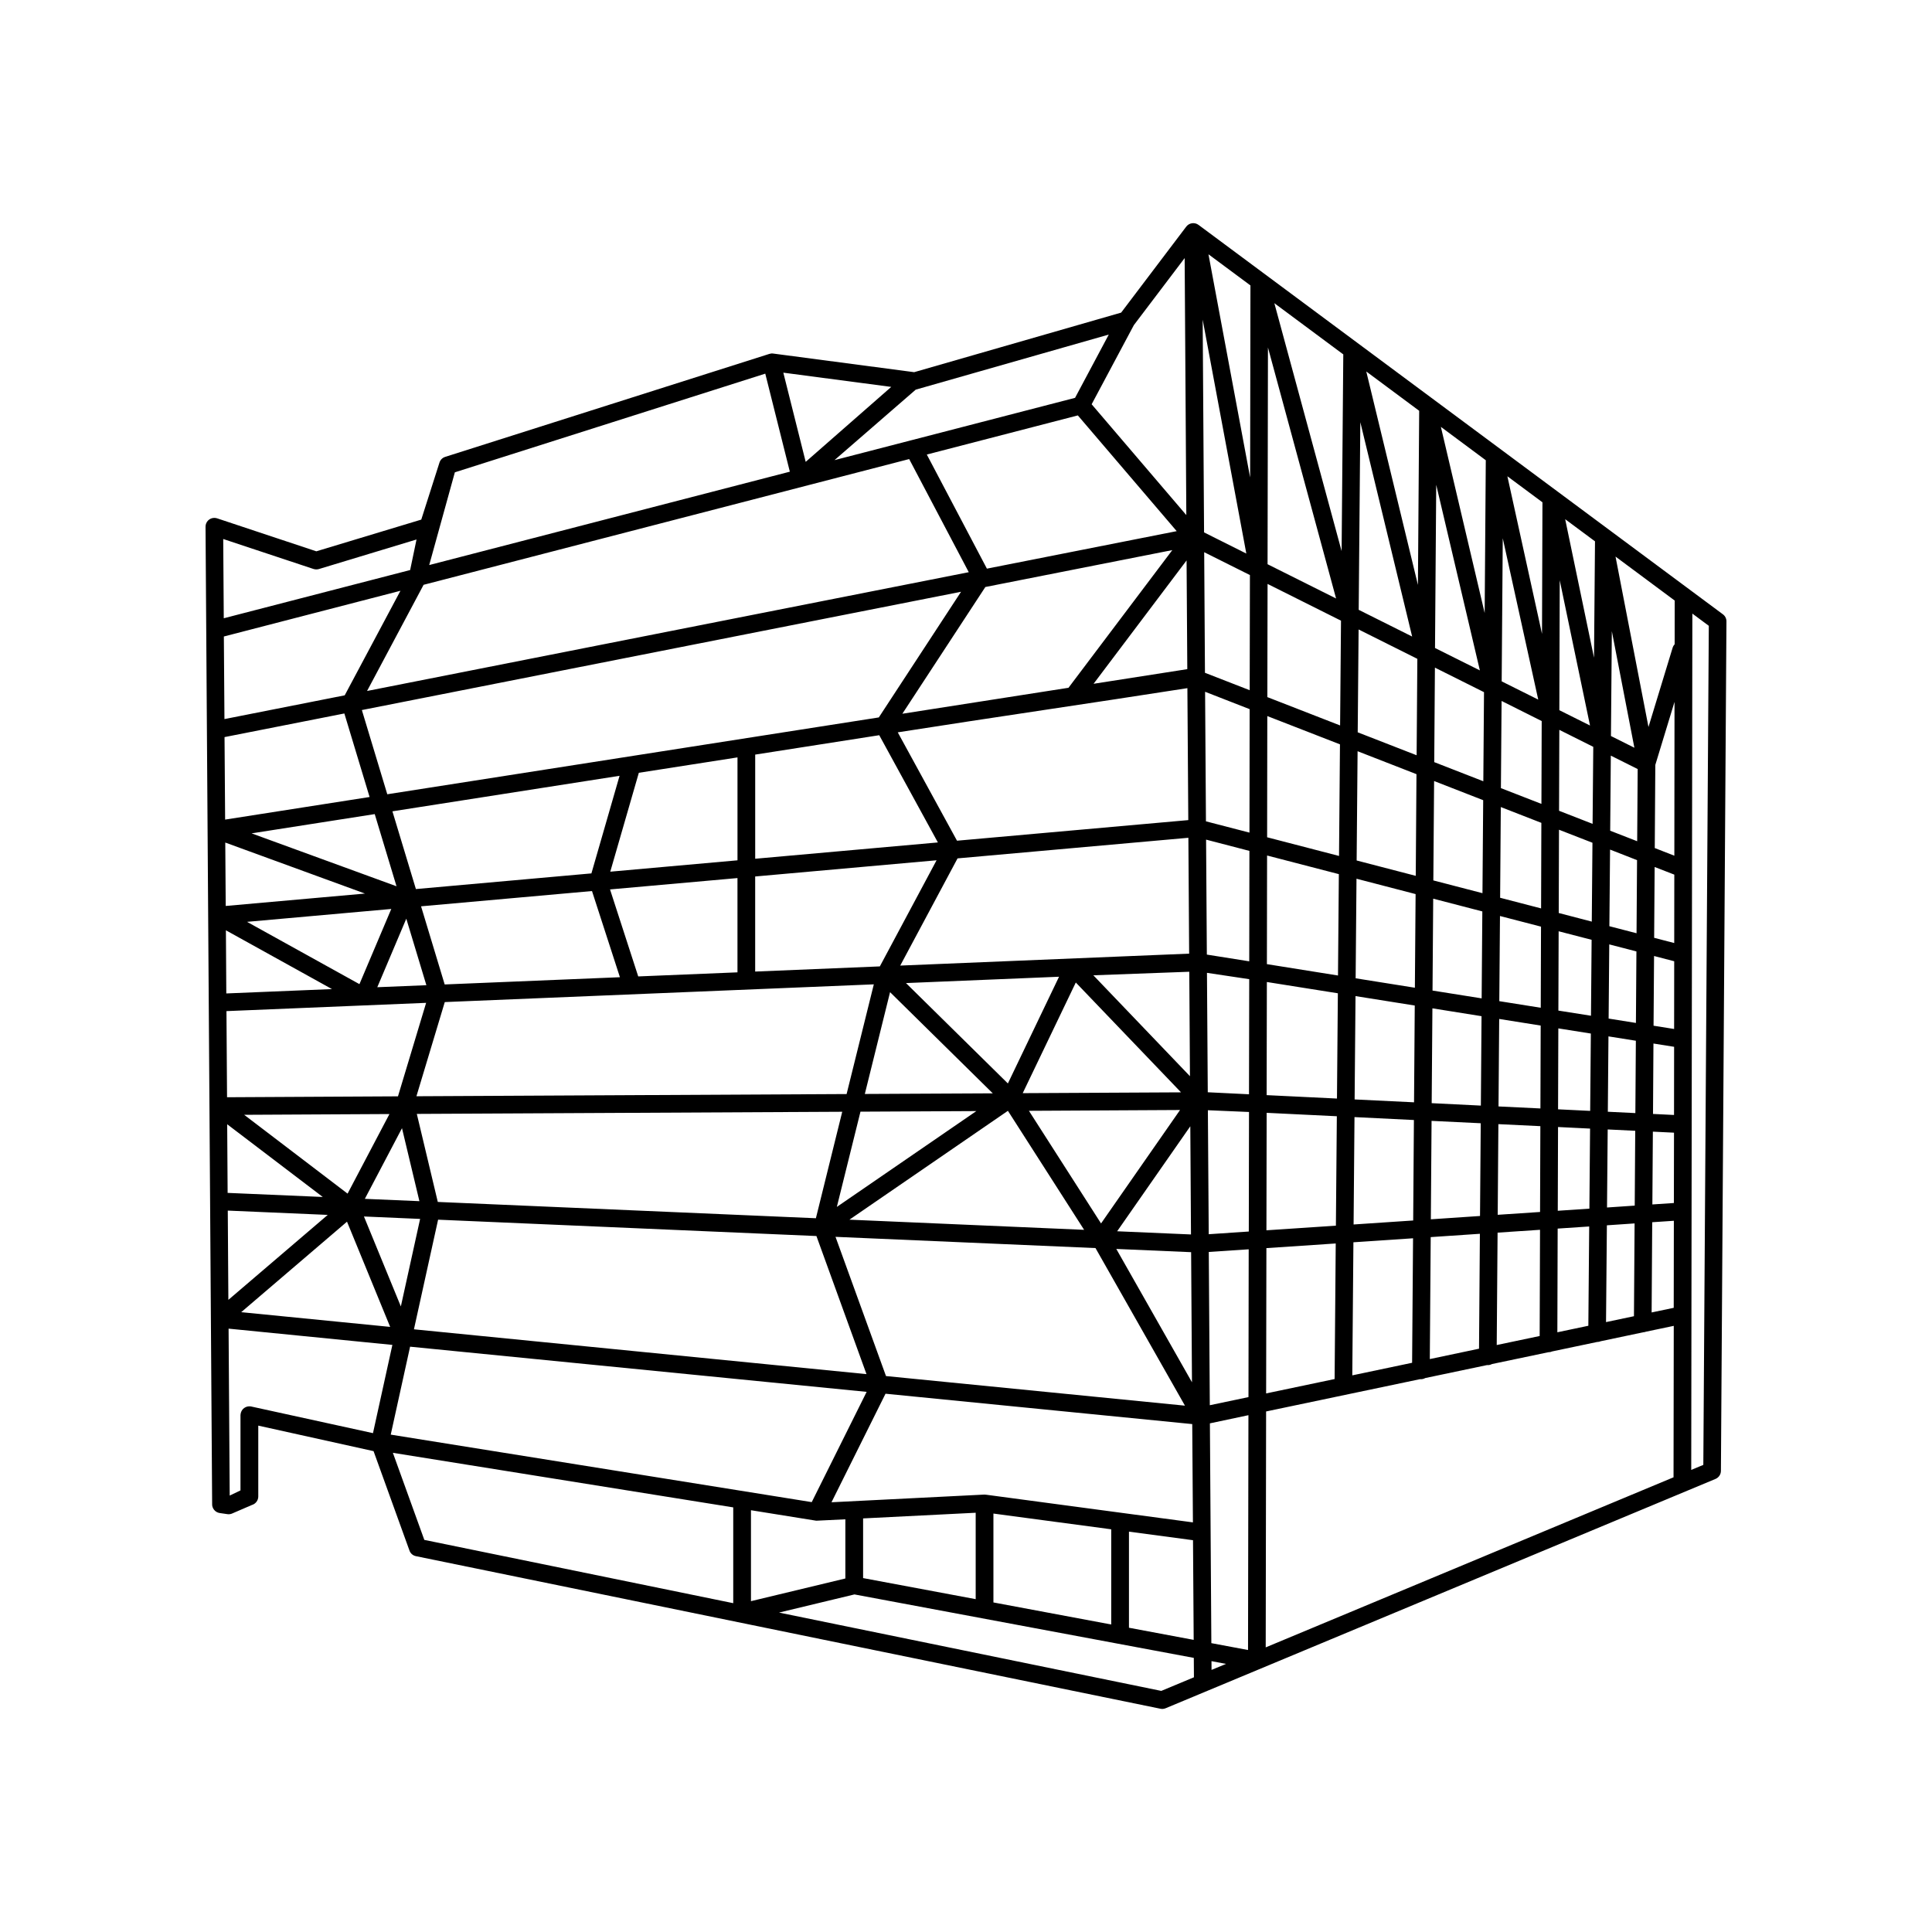 <?xml version="1.0" encoding="UTF-8"?>
<!-- Uploaded to: ICON Repo, www.iconrepo.com, Generator: ICON Repo Mixer Tools -->
<svg fill="#000000" width="800px" height="800px" version="1.1" viewBox="144 144 512 512" xmlns="http://www.w3.org/2000/svg">
 <path d="m351.59 242.76 5.926 23.637 22.672-19.863zm-147.42 192.02 45.297-0.238 7.461-24.777-52.914 2.191 0.156 22.828zm50.199-0.262 113.99-0.582 7.211-29.074-113.7 4.699-7.512 24.957zm118.82-0.605 33.906-0.168-27.219-26.812zm41.844-0.215 41.953-0.215-27.887-29.109zm41.691 4.465-40.047 0.215 19.113 29.848zm-45.617 0.215-42 28.848 62.195 2.691zm-8.355 0.07-30.719 0.156-6.262 25.242 36.977-25.398zm-35.551 0.18-112.74 0.57 5.559 23.328 100.2 4.32zm-120 0.605-38.488 0.203 27.398 20.887 11.094-21.09zm216.87-5.773 10.926 0.535 0.059-30.504-11.199-1.68 0.215 31.645zm15.602 0.762 18.637 0.906 0.238-27.898-18.816-2.988zm23.316 1.141 15.746 0.762 0.191-25.648-15.699-2.5zm20.422 0.988 13.031 0.645 0.18-23.695-13.02-2.082-0.191 25.137zm17.711 0.867 11.105 0.535 0.07-21.969-10.996-1.75zm15.781 0.762 8.508 0.418 0.18-20.496-8.617-1.367zm13.188 0.645 7.297 0.355 0.133-19.172-7.262-1.156-0.168 19.969zm11.973 0.582 5.57 0.273 0.023-18.066-5.477-0.867zm5.57 4.965-5.606-0.273-0.133 19.293 5.699-0.383 0.035-18.637zm-10.281-0.5-7.297-0.355-0.18 20.684 7.344-0.5zm-11.973-0.582-8.484-0.418-0.07 22.195 8.379-0.559 0.18-21.219zm-13.164-0.645-11.129-0.535-0.18 24.027 11.223-0.75 0.082-22.742zm-15.805-0.773-13.031-0.629-0.191 26.086 13.031-0.879zm-17.711-0.855-15.746-0.773-0.238 28.457 15.793-1.059zm-20.422-1-18.602-0.906-0.059 31.133 18.41-1.227 0.25-29.004zm-23.277-1.129-10.902-0.465 0.227 32.859 10.617-0.715zm-88.727-196.06 54.84-15.781 17.246-22.777c0.785-1.035 2.25-1.238 3.285-0.453l138.94 103.18c0.645 0.477 0.977 1.227 0.941 1.977l-1.465 225.01c0 0.977-0.594 1.797-1.441 2.152-48.57 20.258-97.152 40.512-145.72 60.77-0.488 0.203-1.012 0.227-1.488 0.105l-197.17-40.406c-0.867-0.168-1.523-0.797-1.762-1.582l-9.484-26.254-30.551-6.762v18.781c0 1.059-0.715 1.965-1.691 2.25l-5.32 2.297c-0.395 0.145-0.785 0.191-1.168 0.133l-2.047-0.297c-1.215-0.18-2.082-1.273-2-2.477-0.582-86.297-1.168-172.61-1.75-258.9-0.012-1.285 1.035-2.344 2.32-2.344 0.297 0 0.57 0.047 0.832 0.145l26.207 8.711 27.812-8.402 4.82-15.102c0.238-0.762 0.82-1.309 1.523-1.523l85.902-27.289c0.332-0.105 0.68-0.145 1-0.094l37.383 4.938zm0.395 4.641-21.52 18.672 20.23-5.238c0.133-0.047 0.273-0.082 0.418-0.105l43.105-11.164 8.938-16.77-51.176 14.602zm57.805-17.09-11.176 20.957 25.09 29.371-0.441-68.113-13.473 17.781zm19.781-18.793 11.043 59.148 0.082-50.891-11.129-8.258zm17.461 12.961 17.828 65.707 0.441-51.996 0.012-0.133zm24.363 18.102 13.688 56.566 0.332-46.129v-0.023zm19.77 14.676 11.605 49.332 0.297-40.488zm17.625 13.09 9.176 41.773 0.117-34.766v-0.105l-9.297-6.902zm15.316 11.379 7.641 36.703c0.094-10.27 0.168-20.555 0.262-30.824v-0.012zm13.34 9.902 8.734 45.164 6.391-20.969c0.105-0.367 0.297-0.691 0.547-0.941l0.012-11.305c0-0.094 0.012-0.191 0.023-0.273l-15.711-11.676zm20.363 15.125c-0.094 75.645-0.203 151.29-0.297 226.92l3.203-1.332 1.453-222.36-4.356-3.238zm-4.988 228.88 0.059-40.133-7.379 1.547c-0.227 0.094-0.465 0.145-0.727 0.156l-11.234 2.367c-0.309 0.133-0.629 0.203-0.988 0.203l-11.891 2.5c-0.297 0.133-0.629 0.215-0.988 0.215h-0.035l-14.926 3.129c-0.332 0.18-0.715 0.285-1.117 0.285l-0.191-0.012-16.375 3.438c-0.344 0.191-0.75 0.309-1.168 0.309-0.082 0-0.156-0.012-0.227-0.012l-40.785 8.559-0.105 62.52zm-118.59 49.449-3.856-0.727 0.012 2.32zm-8.508 3.547-0.035-5.141-89.926-16.816-19.996 4.809 101.3 20.758 8.652-3.606zm-122.09-19.637v-25.387l-90.199-14.461 8.332 23.078 81.871 16.77zm-95.473-45.059 5.141-23.387-43.406-4.309 0.297 44.238 2.856-1.367v-19.934l0.047-0.395c0.203-1.273 1.418-2.129 2.691-1.93l32.371 7.082zm-38.324-35.324 26.336-22.516-26.492-1.141 0.156 23.66zm-0.191-28.348 25.207 1.082-25.328-19.27 0.117 18.184zm-0.355-52.855 28.004-1.156-28.109-15.578zm-0.156-23.184 36.906-3.285-37.023-13.52zm-0.156-22.887 38.285-5.988-6.688-22.137-31.754 6.262zm-0.18-26.637 31.871-6.297 14.77-27.707-46.797 12.117zm-0.18-26.719 49.391-12.781 1.691-8.094-25.91 7.844c-0.441 0.117-0.941 0.117-1.406-0.035l-23.91-7.938 0.145 21.008zm54.449-14.102 95.566-24.742-6.512-25.98-82.262 26.148-6.797 24.578zm205.34-8.652 11.199 5.606-11.566-61.98zm-2.75 293.49-0.18-26.41-16.973-2.273v25.469l17.148 3.215zm-0.203-31.133-0.18-26.051-81.285-8.047-14.316 28.766 40.262-2.023c0.094-0.012 0.203-0.012 0.297-0.012 0.18 0 0.344 0.012 0.512 0.047zm-0.25-37.133-0.227-34.477-19.828-0.855 20.055 35.336zm-0.262-39.168-0.18-28.672-19.387 27.824 19.566 0.844zm-0.273-41.941-0.18-27.684-25.422 0.941zm-0.215-32.48-0.203-30.707-61.172 5.461-15.188 28.41c25.516-1.059 51.047-2.117 76.562-3.164zm-0.227-35.395-0.238-34.965c-25.59 4-51.164 7.699-76.754 11.711l15.699 28.719 61.293-5.461zm-0.262-40-0.191-28.812-24.648 32.691zm4.477-30.992 0.203 31.957 11.855 4.617 0.059-30.516zm0.238 36.988 0.227 34.336 11.531 2.988 0.047-32.719zm0.262 39.18 0.203 30.469 11.234 1.785 0.047-29.266zm0.715 109.27 0.273 40.621 10.246-2.152 0.059-39.168-10.582 0.703zm0.297 45.426 0.383 58.246 9.723 1.82 0.105-62.23zm15.281-227.68 18.16 9.082-18.055-66.516-0.105 57.438zm-41.43 280.98v-25.219l-31.219-4.176v23.555l31.219 5.844zm-35.918-6.711v-22.898l-29.836 1.5v15.816zm-34.539-5.473v-15.688l-7.309 0.355c-0.262 0.035-0.535 0.023-0.809-0.047l-16.898-2.715v24.102l25.016-6.012zm111.89-263.57-0.059 29.992 19.281 7.508 0.238-27.766-19.457-9.734zm-0.07 35.016-0.047 32.121 19.055 4.949 0.25-29.574zm-0.059 36.953-0.047 28.789 18.84 3.012 0.227-26.863zm-0.18 104.04-0.07 38.512 18.148-3.809 0.297-35.93zm108.16-144.77-5.094 16.723-0.145 22.031 5.188 2.023 0.047-40.773zm-0.059 45.797-5.211-2.023-0.133 18.77 5.32 1.379zm-0.023 22.957-5.344-1.391-0.133 18.473 5.449 0.867 0.023-17.949zm-0.094 68.777-5.738 0.383-0.156 23.91 5.856-1.227 0.035-23.066zm-83.785-129.45 15.613 6.082 0.191-25.551-15.566-7.785zm20.281 7.902 13.008 5.07 0.18-23.613-13.008-6.5-0.18 25.039zm17.672 6.891 10.734 4.176 0.07-21.957-10.629-5.32-0.18 23.102zm15.402 6 8.891 3.465 0.18-20.41-8.996-4.5-0.07 21.445zm13.555 5.285 7.152 2.785 0.133-19.125-7.117-3.559zm7.117 7.797-7.152-2.797-0.18 20.305 7.199 1.867zm-11.816-4.606-8.867-3.453-0.07 22.066 8.758 2.285zm-13.543-5.273-10.746-4.188-0.18 24.039 10.855 2.82zm-15.414-6.012-13.008-5.07-0.203 26.336 13.02 3.379 0.191-24.648zm-17.684-6.891-15.602-6.082-0.25 28.957 15.664 4.07 0.191-26.945zm-275.39 56.461 13.008-0.535-5.32-17.625zm5.094-26.754-5.773-19.125-32.633 5.106zm328.59 17.27-7.199-1.867-0.168 19.66 7.234 1.156 0.133-18.945zm-11.879-3.082-8.734-2.262-0.07 21.02 8.641 1.367 0.168-20.125zm-13.402-3.488-10.879-2.82-0.18 22.566 10.984 1.75 0.07-21.492zm-15.555-4.035-13.02-3.379-0.18 24.352 13.02 2.07zm-17.684-4.594-15.664-4.07-0.227 26.387 15.699 2.5 0.191-24.812zm-126.95-8.961-48.07 4.297v25.195l33.039-1.367 15.031-28.121zm-52.758 4.715-33.777 3.012 7.473 23.055 26.301-1.082v-24.98zm-38.559 3.441-45.297 4.047 6.262 20.707 46.438-1.918-7.402-22.84zm-54.246-25.648 130.26-20.363 21.793-33.301-158.79 31.348zm136.5-21.34 44.023-6.879 27.516-36.488-49.547 9.781zm-6.129 5.688-32.871 5.141v27.598l48.414-4.32-15.543-28.422zm-37.562 5.879-26.148 4.082-7.57 26.207 33.715-3.012v-27.277zm-31.254 4.879-60.195 9.414 6.223 20.602 46.512-4.152zm-60.496 35.289-38.227 3.414 29.789 16.508zm176.96 17.961-40.559 1.68 27.004 26.602 13.555-28.277zm152.53 65.375-7.344 0.5-0.227 25.648 7.402-1.559zm-12.031 0.809-8.355 0.559-0.082 27.48 8.211-1.727zm-13.031 0.879-11.246 0.75-0.227 29.789 11.379-2.391zm-15.938 1.059-13.031 0.879-0.238 32.324 13.043-2.75 0.227-30.457zm-17.711 1.191-15.805 1.059-0.297 35.266 15.852-3.332zm-84.156 2.594-68.898-2.977 13.379 36.895 79.227 7.844zm-73.957-3.191-100.26-4.332-6.402 29.051 119.93 11.879zm-105.02-4.535-14.891-0.645 9.781 23.84 5.106-23.195zm-14.652-5.32 14.461 0.617-4.617-19.34zm6.711 33.941-11.438-27.887-28.039 23.98 39.477 3.902zm126.27 17.211-120.99-11.973-5.129 23.305 111.57 17.887zm130.4-207.25 14.164 7.082-13.734-56.805zm20.219 10.117 11.891 5.938-11.566-49.188-0.32 43.25zm17.672 8.844 9.688 4.832-9.402-42.762zm15.281 7.641 8.129 4.059-8.023-38.488zm13.676 6.844 6.211 3.106-5.973-30.883zm-141.28-84.965-40.023 10.367 15.926 30.242 50.297-9.938-26.195-30.668zm-173.38 44.891-14.984 28.137 159.46-31.48-15.793-29.98c-42.895 11.105-85.785 22.219-128.69 33.324z"/>
</svg>